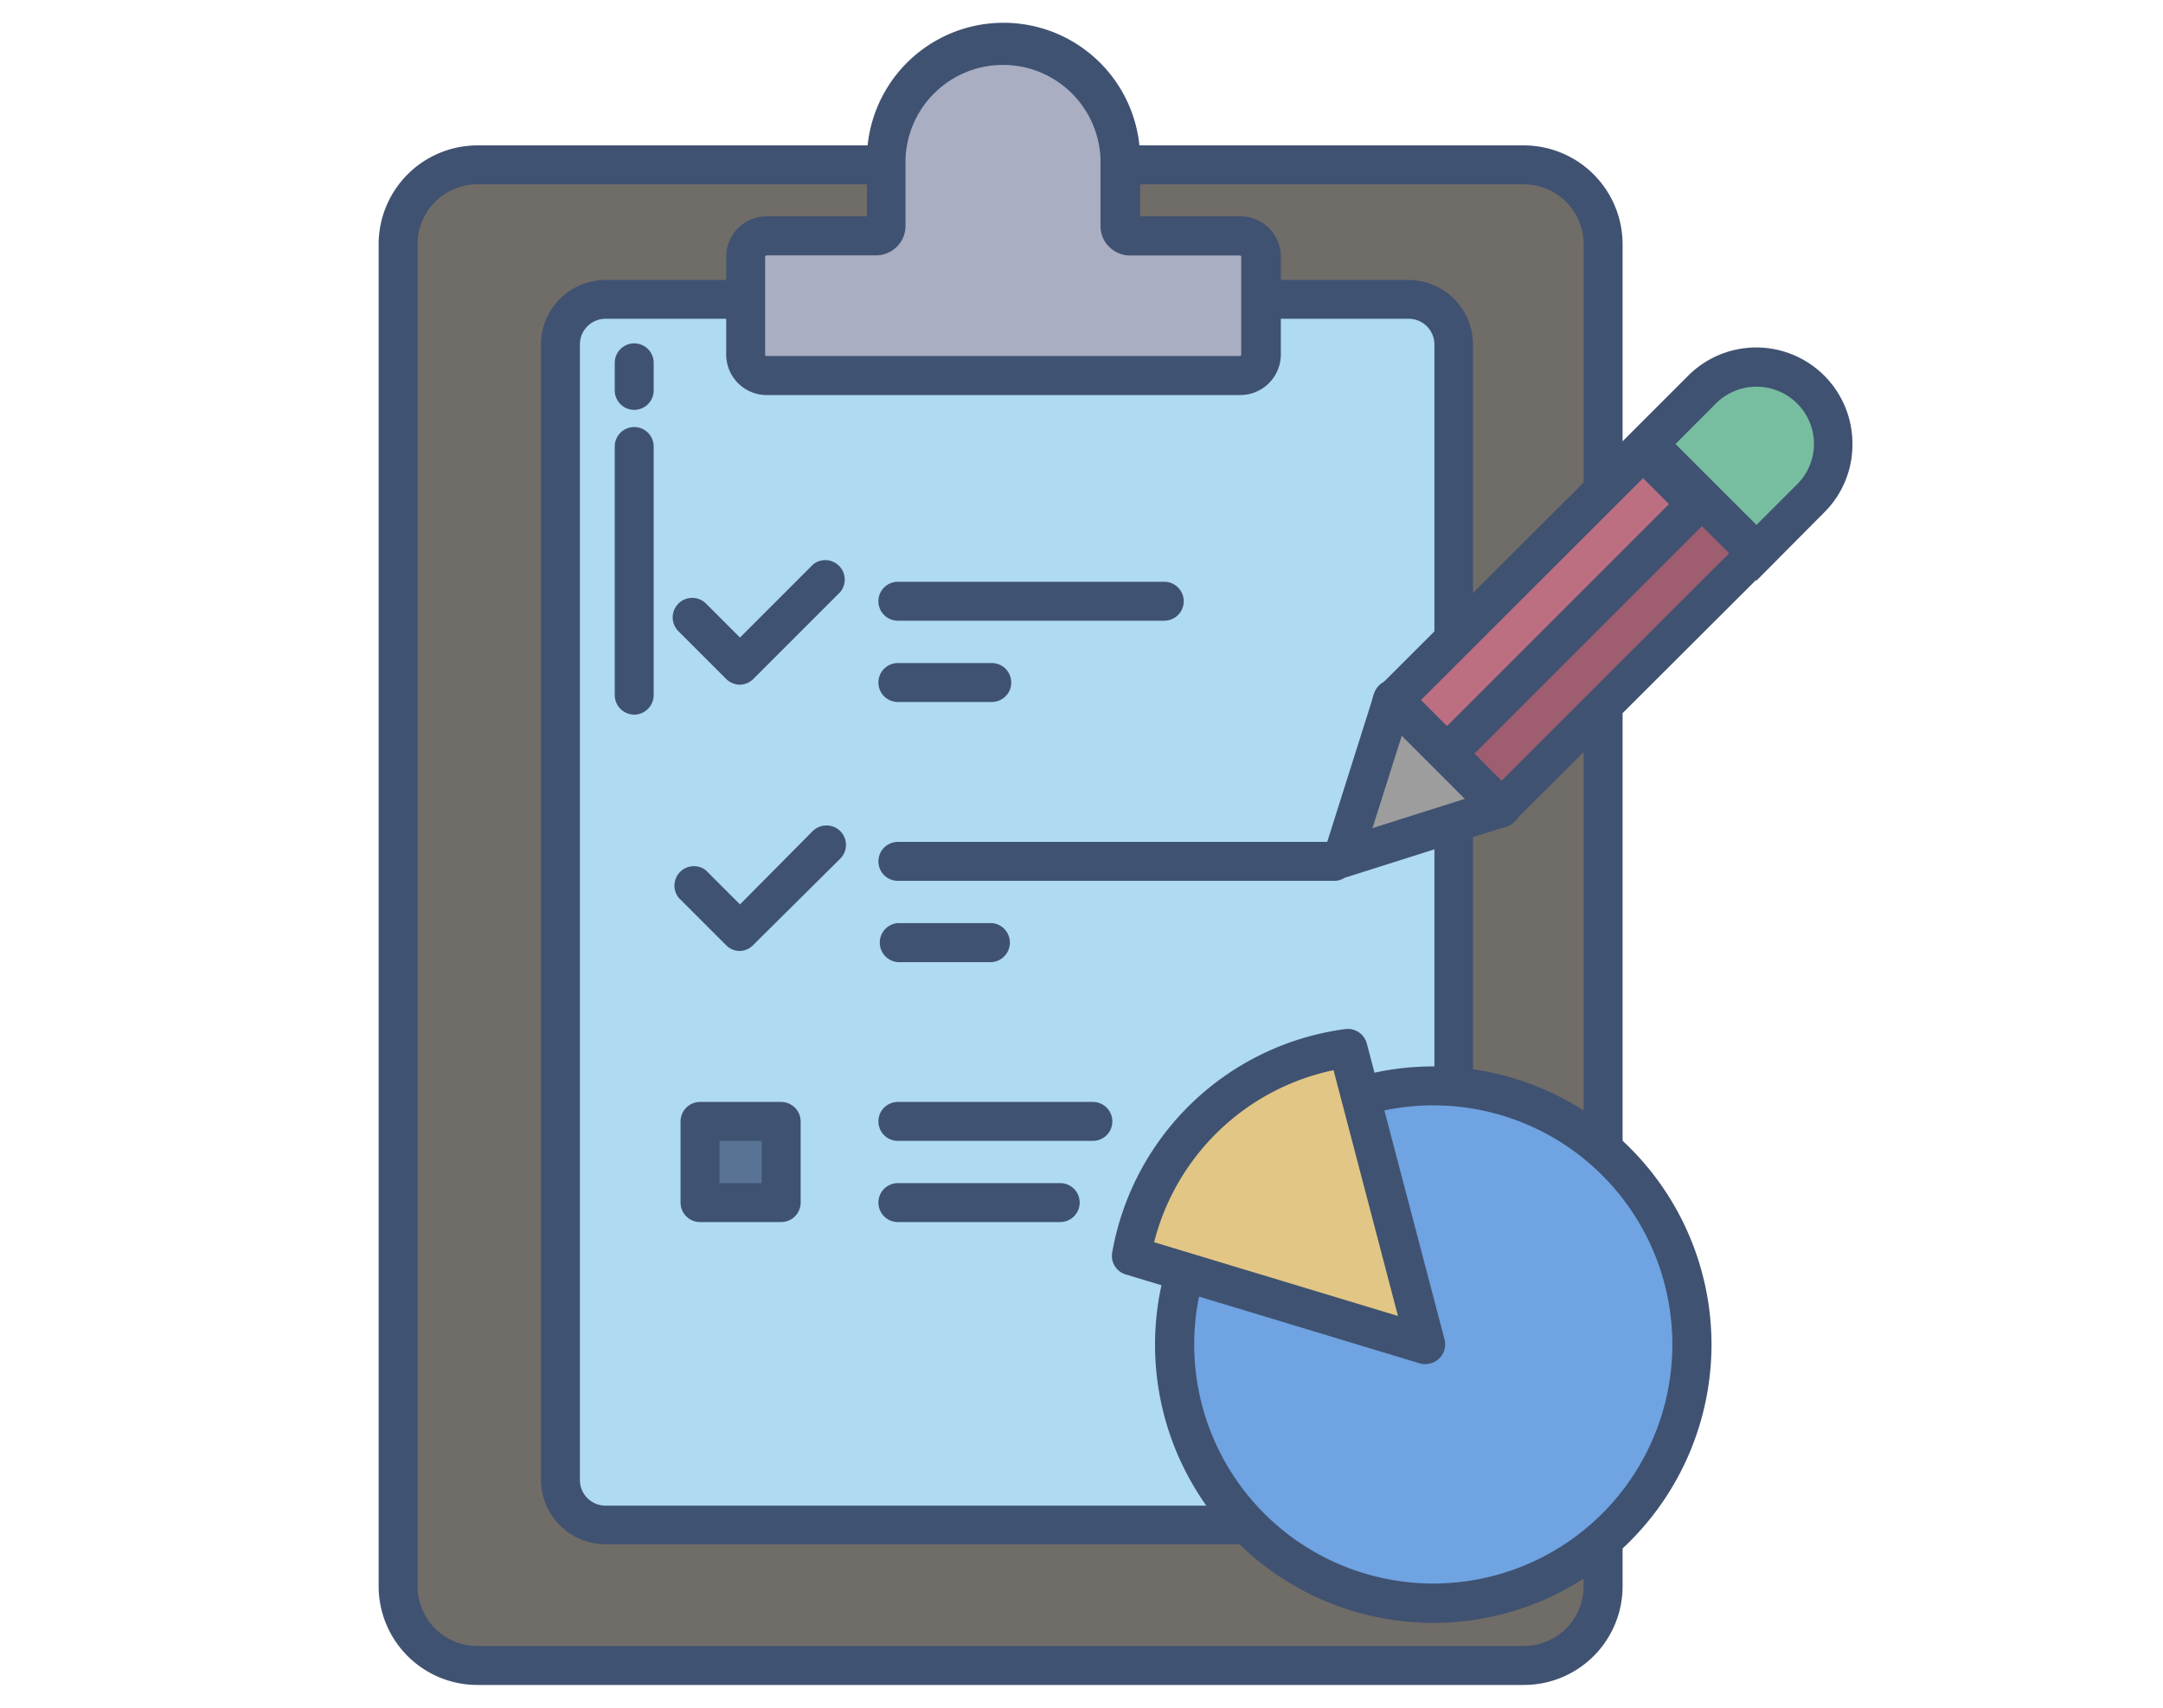 <svg id="Layer_1" data-name="Layer 1" xmlns="http://www.w3.org/2000/svg" viewBox="0 0 190 150"><defs><style>.cls-1{fill:#706c68;}.cls-2{fill:#405271;}.cls-3{fill:#aedaf2;}.cls-4{fill:#bd6f82;}.cls-5{fill:#9e5e70;}.cls-6{fill:none;}.cls-7{fill:#77bea0;}.cls-8{fill:#9d9d9d;}.cls-9{fill:#6fa3e2;}.cls-10{fill:#e1c685;}.cls-11{fill:#587393;}.cls-12{fill:#aaaec2;}</style></defs><path class="cls-1" d="M133.86,146.29H41.93a7,7,0,0,1-7-7V21.44a7,7,0,0,1,7-7h91.93a7,7,0,0,1,7,7V139.33A7,7,0,0,1,133.86,146.29Z"/><path class="cls-2" d="M133.86,148H41.93a8.68,8.68,0,0,1-8.67-8.67V21.44a8.69,8.69,0,0,1,8.67-8.67h91.93a8.69,8.69,0,0,1,8.67,8.67V139.33A8.67,8.67,0,0,1,133.86,148ZM41.93,16.19a5.26,5.26,0,0,0-5.25,5.25V139.33a5.26,5.26,0,0,0,5.25,5.25h91.93a5.26,5.26,0,0,0,5.25-5.25V21.44a5.26,5.26,0,0,0-5.25-5.25Z"/><path class="cls-3" d="M123.72,133.93H53.19a4,4,0,0,1-4-4V30.26a4,4,0,0,1,4-4h70.53a4,4,0,0,1,4,4V130A4,4,0,0,1,123.72,133.93Z"/><path class="cls-2" d="M123.72,135.64H53.19A5.68,5.68,0,0,1,47.52,130V30.26a5.68,5.68,0,0,1,5.67-5.67h70.53a5.68,5.68,0,0,1,5.67,5.67V130A5.67,5.67,0,0,1,123.72,135.64ZM53.19,28a2.25,2.25,0,0,0-2.25,2.25V130a2.25,2.25,0,0,0,2.25,2.25h70.53A2.26,2.26,0,0,0,126,130V30.26A2.26,2.26,0,0,0,123.72,28Z"/><rect class="cls-4" x="122.42" y="48.63" width="31.18" height="13.34" transform="translate(1.32 113.78) rotate(-45)"/><path class="cls-2" d="M131.71,72.75a1.72,1.72,0,0,1-1.21-.5l-9.44-9.44a1.71,1.71,0,0,1,0-2.42l22.05-22a1.77,1.77,0,0,1,2.42,0L155,47.78a1.71,1.71,0,0,1,0,2.42l-22.05,22A1.78,1.78,0,0,1,131.71,72.75Zm-7-11.15,7,7L151.33,49l-7-7Z"/><polygon class="cls-5" points="131.01 69.47 127.18 65.61 149.23 43.56 153.06 47.43 131.01 69.47"/><line class="cls-6" x1="149.16" y1="44.15" x2="126.99" y2="66.32"/><rect class="cls-2" x="122.4" y="53.52" width="31.35" height="3.42" transform="translate(1.38 113.81) rotate(-45)"/><path class="cls-7" d="M154.29,48.54,144.76,39l4.77-4.77a6.74,6.74,0,0,1,9.53,0h0a6.74,6.74,0,0,1,0,9.53Z"/><path class="cls-2" d="M154.29,51l-12-12,6-6a8.45,8.45,0,0,1,14.43,6,8.39,8.39,0,0,1-2.47,6Zm-7.11-12,7.11,7.11,3.56-3.56a5,5,0,0,0,0-7.12,5.05,5.05,0,0,0-7.11,0Z"/><polygon class="cls-8" points="117.94 75.37 122.34 61.43 131.88 70.96 117.94 75.37"/><path class="cls-2" d="M117.94,77.08a1.68,1.68,0,0,1-1.21-.5,1.73,1.73,0,0,1-.43-1.73l4.41-13.94a1.7,1.7,0,0,1,2.84-.69l9.52,9.52a1.71,1.71,0,0,1,.46,1.61,1.74,1.74,0,0,1-1.15,1.23L118.44,77A1.43,1.43,0,0,1,117.94,77.08Zm5.19-12.45-2.57,8.11,8.11-2.57Z"/><path class="cls-2" d="M55.69,62.77A1.72,1.72,0,0,1,54,61.06V39.22a1.71,1.71,0,0,1,3.42,0V61.06A1.72,1.72,0,0,1,55.69,62.77Z"/><path class="cls-2" d="M55.69,36A1.71,1.71,0,0,1,54,34.32V31.87a1.71,1.71,0,0,1,3.42,0v2.45A1.71,1.71,0,0,1,55.69,36Z"/><circle class="cls-9" cx="125.9" cy="118.12" r="22.73"/><path class="cls-2" d="M125.9,142.55a24.44,24.44,0,1,1,24.44-24.43A24.46,24.46,0,0,1,125.9,142.55Zm0-45.46a21,21,0,1,0,21,21A21,21,0,0,0,125.9,97.09Z"/><path class="cls-10" d="M99.37,110.29l25.85,7.82-6.83-26A22.4,22.4,0,0,0,99.37,110.29Z"/><path class="cls-2" d="M125.23,119.83a1.61,1.61,0,0,1-.49-.07l-25.86-7.82A1.7,1.7,0,0,1,97.7,110a24,24,0,0,1,20.47-19.61,1.73,1.73,0,0,1,1.89,1.26l6.83,26a1.73,1.73,0,0,1-1.66,2.16Zm-23.85-10.72,21.42,6.48L117.14,94A20.62,20.62,0,0,0,101.38,109.11Z"/><path class="cls-2" d="M102.27,54.52H78.87a1.71,1.71,0,0,1,0-3.42h23.4a1.71,1.71,0,1,1,0,3.42Z"/><path class="cls-2" d="M87.12,61.66H78.87a1.71,1.71,0,0,1,0-3.42h8.25a1.71,1.71,0,0,1,0,3.42Z"/><path class="cls-2" d="M117.2,77.37H78.87a1.71,1.71,0,0,1,0-3.42H117.2a1.71,1.71,0,0,1,0,3.42Z"/><path class="cls-2" d="M87.12,84.51H78.87a1.72,1.72,0,0,1,0-3.43h8.25a1.72,1.72,0,0,1,0,3.43Z"/><path class="cls-2" d="M96,100.21H78.87a1.71,1.71,0,0,1,0-3.42H96a1.71,1.71,0,0,1,0,3.42Z"/><path class="cls-2" d="M93.13,107.34H78.87a1.71,1.71,0,0,1,0-3.42H93.13a1.71,1.71,0,1,1,0,3.42Z"/><path class="cls-2" d="M65,60.14a1.73,1.73,0,0,1-1.21-.5l-4.18-4.18A1.71,1.71,0,0,1,62,53l3,3,6.43-6.43A1.71,1.71,0,0,1,73.81,52l-7.64,7.64A1.73,1.73,0,0,1,65,60.14Z"/><path class="cls-2" d="M65,83.53a1.69,1.69,0,0,1-1.21-.5l-4.18-4.18A1.71,1.71,0,0,1,62,76.44l3,3L71.39,73a1.73,1.73,0,0,1,2.42,0,1.71,1.71,0,0,1,0,2.42L66.17,83A1.71,1.71,0,0,1,65,83.53Z"/><rect class="cls-11" x="61.49" y="98.5" width="7.13" height="7.13"/><path class="cls-2" d="M68.62,107.34H61.49a1.71,1.71,0,0,1-1.71-1.71V98.5a1.72,1.72,0,0,1,1.71-1.71h7.13a1.72,1.72,0,0,1,1.71,1.71v7.13A1.71,1.71,0,0,1,68.62,107.34Zm-5.42-3.42h3.71v-3.71H63.2Z"/><path class="cls-12" d="M108.9,20.73H99.26a.89.89,0,0,1-.88-.88c0-1.83,0-3.78,0-5.86h0A10.28,10.28,0,0,0,88.12,3.71h0A10.28,10.28,0,0,0,77.84,14h0c0,2.09,0,4,0,5.86a.88.88,0,0,1-.88.88H67.33a1.84,1.84,0,0,0-1.84,1.84v8.58A1.85,1.85,0,0,0,67.33,33h41.56a1.85,1.85,0,0,0,1.84-1.84V22.57A1.83,1.83,0,0,0,108.9,20.73Z"/><path class="cls-2" d="M108.9,34.7H67.34a3.56,3.56,0,0,1-3.55-3.55V22.57A3.55,3.55,0,0,1,67.34,19h8.81c0-1.59,0-3.26,0-5a12,12,0,1,1,24,0c0,1.76,0,3.44,0,5h8.81a3.55,3.55,0,0,1,3.55,3.55v8.58A3.57,3.57,0,0,1,108.9,34.7ZM67.34,22.44a.13.13,0,0,0-.13.13v8.58a.12.12,0,0,0,.13.12H108.9a.12.12,0,0,0,.13-.12V22.57a.13.13,0,0,0-.13-.13H99.26a2.59,2.59,0,0,1-1.84-.77,2.53,2.53,0,0,1-.75-1.84c0-1.83,0-3.77,0-5.85a8.57,8.57,0,0,0-17.13,0c0,2.09,0,4,0,5.84a2.53,2.53,0,0,1-.75,1.84,2.59,2.59,0,0,1-1.84.77H67.34Z"/></svg>